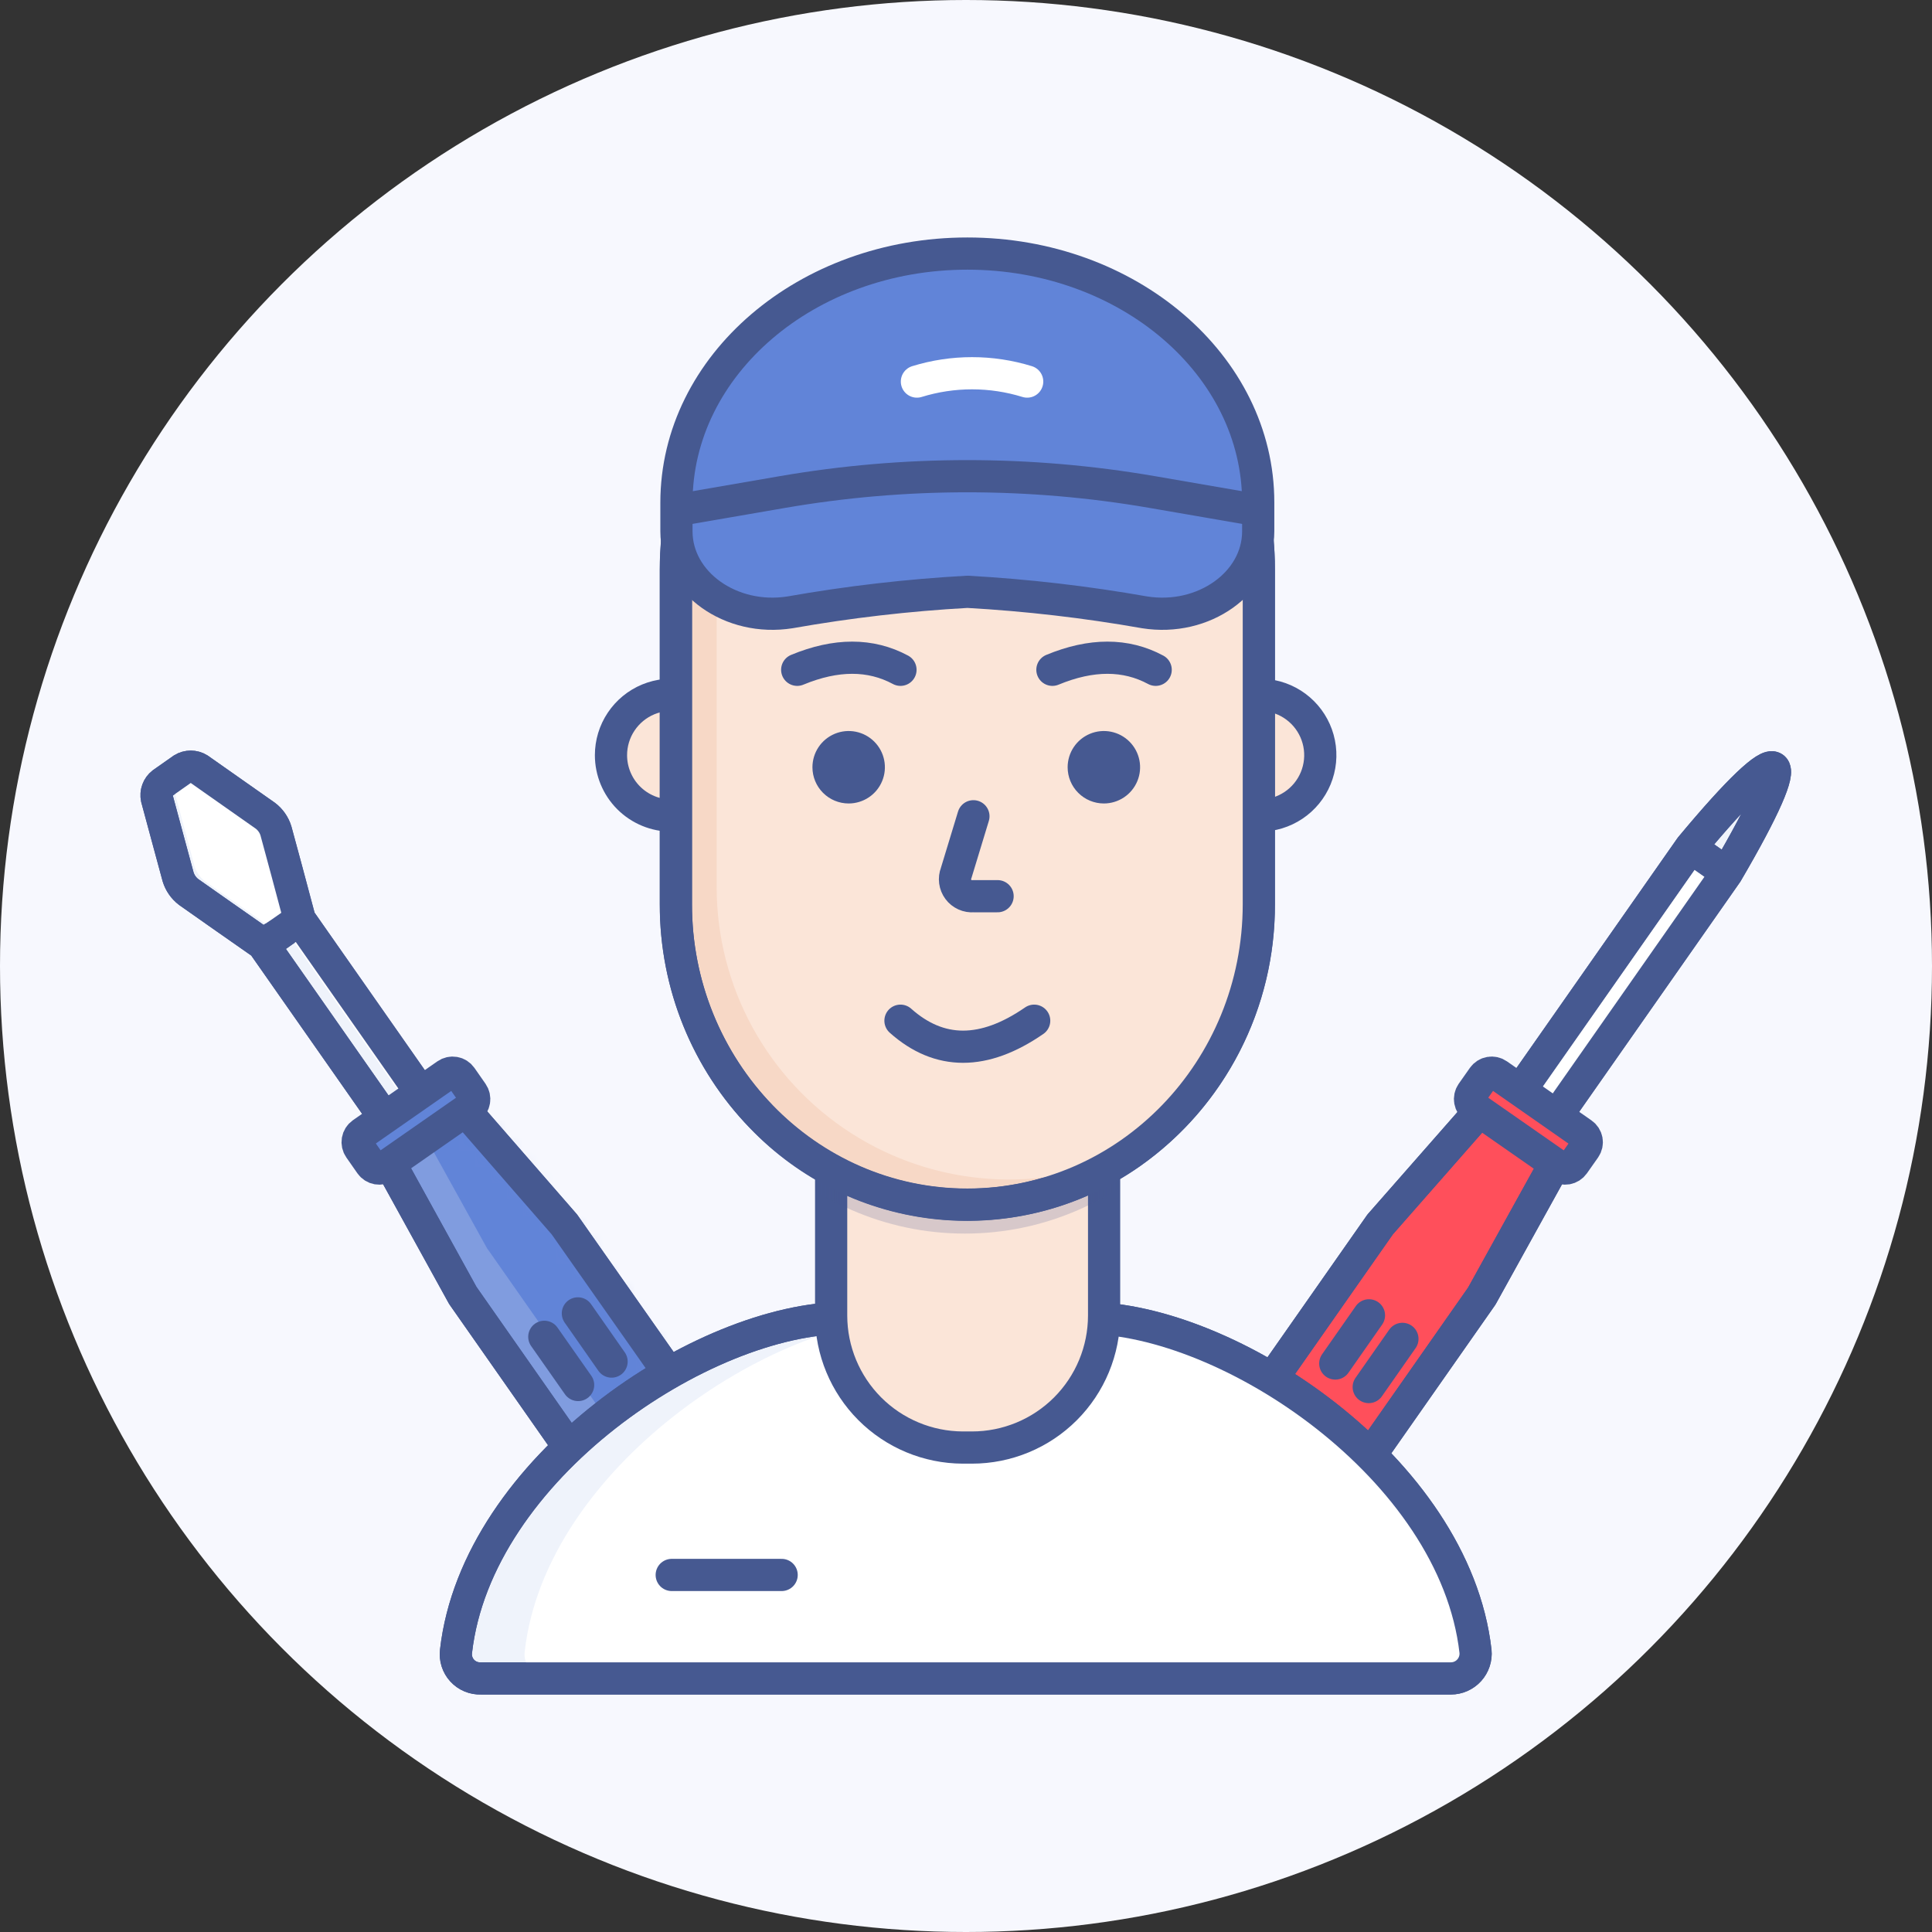 <?xml version="1.0" encoding="UTF-8"?> <svg xmlns="http://www.w3.org/2000/svg" width="120" height="120" viewBox="0 0 120 120" fill="none"><rect x="0" y="0" width="120" height="120" fill="#333333" stroke="none"/> <circle cx="60" cy="60" r="60" fill="#F7F8FE"></circle> <g clip-path="url(#clip0_613_86)"> <path fill-rule="evenodd" clip-rule="evenodd" d="M105.006 52.635L107.257 54.217L96.432 69.675L94.181 68.092L105.006 52.635ZM107.257 54.217C111.99 46.132 111.007 45.42 105.006 52.635L107.257 54.217Z" fill="#EFF3FB"></path> <path d="M105.006 52.635L107.257 54.217M105.006 52.635L94.181 68.092L96.432 69.675L107.257 54.217M105.006 52.635C111.007 45.42 111.99 46.132 107.257 54.217" stroke="#465991" stroke-width="2" stroke-linecap="round" stroke-linejoin="round"></path> <mask id="mask0_613_86" style="mask-type:luminance" maskUnits="userSpaceOnUse" x="94" y="47" width="17" height="23"> <path d="M105.006 52.635L107.257 54.218L96.432 69.675L94.181 68.093L105.006 52.635ZM107.257 54.218C111.99 46.133 111.007 45.42 105.006 52.635L107.257 54.218Z" fill="white"></path> </mask> <g mask="url(#mask0_613_86)"> <path d="M105.253 53.997L94.581 69.224L96.836 70.803L107.507 55.577L105.253 53.997Z" fill="white"></path> </g> <path d="M105.006 52.635L107.257 54.217M105.006 52.635L94.181 68.092L96.432 69.675L107.257 54.217M105.006 52.635C111.007 45.42 111.99 46.132 107.257 54.217" stroke="#465991" stroke-width="2" stroke-linecap="round" stroke-linejoin="round"></path> <path d="M85.719 76.058L85.652 76.155L75.772 90.263C75.542 90.59 75.379 90.96 75.293 91.351C75.206 91.742 75.197 92.146 75.267 92.54C75.336 92.935 75.483 93.311 75.699 93.649C75.914 93.987 76.194 94.278 76.522 94.507L77.858 95.445C78.519 95.907 79.337 96.088 80.132 95.947C80.927 95.806 81.633 95.356 82.096 94.695L91.976 80.588L92.043 80.49L97.084 71.378L92.583 68.242L85.719 76.058Z" fill="#FF4F5B" stroke="#465991" stroke-width="2" stroke-linecap="square" stroke-linejoin="round"></path> <path d="M85.719 76.058L85.652 76.155L75.772 90.263C75.542 90.59 75.379 90.96 75.293 91.351C75.206 91.742 75.197 92.146 75.267 92.54C75.336 92.935 75.483 93.311 75.699 93.649C75.914 93.987 76.194 94.278 76.522 94.507L77.858 95.445C78.519 95.907 79.337 96.088 80.132 95.947C80.927 95.806 81.633 95.356 82.096 94.695L91.976 80.588L92.043 80.49L97.084 71.378L92.583 68.242L85.719 76.058Z" stroke="#465991" stroke-width="2" stroke-linecap="square" stroke-linejoin="round"></path> <path d="M93.026 66.742L98.277 70.41C98.419 70.508 98.517 70.659 98.548 70.829C98.579 70.999 98.541 71.175 98.442 71.317L97.745 72.307C97.645 72.448 97.493 72.544 97.323 72.574C97.153 72.603 96.978 72.564 96.837 72.465L91.586 68.805C91.443 68.705 91.346 68.553 91.315 68.381C91.284 68.21 91.322 68.033 91.421 67.89L92.118 66.9C92.218 66.759 92.37 66.663 92.54 66.634C92.71 66.604 92.885 66.643 93.026 66.742Z" fill="#FF4F5B"></path> <path d="M93.026 66.742L98.277 70.41C98.419 70.508 98.517 70.659 98.548 70.829C98.579 70.999 98.541 71.175 98.442 71.317L97.745 72.307C97.645 72.448 97.493 72.544 97.323 72.574C97.153 72.603 96.978 72.564 96.837 72.465L91.586 68.805C91.443 68.705 91.346 68.553 91.315 68.381C91.284 68.21 91.322 68.033 91.421 67.89L92.118 66.9C92.218 66.759 92.37 66.663 92.54 66.634C92.71 66.604 92.885 66.643 93.026 66.742Z" stroke="#465991" stroke-width="2" stroke-miterlimit="2" stroke-linecap="square"></path> <path d="M85.029 81.698L82.936 84.69" stroke="#465991" stroke-width="2" stroke-linecap="round" stroke-linejoin="round"></path> <path d="M87.107 83.16L85.014 86.152" stroke="#465991" stroke-width="2" stroke-linecap="round" stroke-linejoin="round"></path> <path fill-rule="evenodd" clip-rule="evenodd" d="M16.367 58.695L18.617 57.113L26.381 68.205L24.131 69.78L16.367 58.695ZM18.617 57.113L17.484 57.908L16.359 58.658L13.786 56.858L11.716 55.403C11.406 55.166 11.178 54.838 11.063 54.465L10.403 52.028L9.743 49.583C9.707 49.41 9.72 49.23 9.781 49.065C9.842 48.899 9.948 48.754 10.088 48.645L10.718 48.203L11.348 47.76C11.498 47.668 11.671 47.619 11.847 47.619C12.023 47.619 12.196 47.668 12.346 47.76L14.416 49.215L16.487 50.67C16.796 50.907 17.025 51.235 17.139 51.608L17.799 54.045L18.617 57.113Z" fill="#EFF3FB"></path> <path d="M18.617 57.113L16.367 58.695L24.131 69.78L26.381 68.205L18.617 57.113ZM18.617 57.113L17.484 57.908L16.359 58.658L13.786 56.858L11.716 55.403C11.406 55.166 11.178 54.838 11.063 54.465L10.403 52.028L9.743 49.583C9.707 49.41 9.72 49.23 9.781 49.065C9.842 48.899 9.948 48.754 10.088 48.645L10.718 48.203L11.348 47.76C11.498 47.668 11.671 47.619 11.847 47.619C12.023 47.619 12.196 47.668 12.346 47.76L14.416 49.215L16.487 50.67C16.796 50.907 17.025 51.235 17.139 51.608L17.799 54.045L18.617 57.113Z" stroke="#465991" stroke-width="2" stroke-miterlimit="3" stroke-linecap="square"></path> <mask id="mask1_613_86" style="mask-type:luminance" maskUnits="userSpaceOnUse" x="9" y="47" width="18" height="23"> <path d="M16.367 58.695L18.617 57.113L26.381 68.205L24.131 69.78L16.367 58.695ZM18.617 57.113L17.484 57.908L16.359 58.658L13.786 56.858L11.716 55.403C11.406 55.166 11.178 54.838 11.063 54.465L10.403 52.028L9.743 49.583C9.707 49.41 9.72 49.23 9.781 49.065C9.842 48.899 9.948 48.754 10.088 48.645L10.718 48.203L11.348 47.76C11.498 47.668 11.671 47.619 11.847 47.619C12.023 47.619 12.196 47.668 12.346 47.76L14.416 49.215L16.487 50.67C16.796 50.907 17.025 51.235 17.139 51.608L17.799 54.045L18.617 57.113Z" fill="white"></path> </mask> <g mask="url(#mask1_613_86)"> <path d="M19.637 56.415L18.512 57.21L17.379 57.998L14.814 56.198L12.736 54.742C12.431 54.504 12.204 54.18 12.083 53.812L11.431 51.367L10.77 48.922C10.732 48.751 10.744 48.573 10.804 48.408C10.864 48.244 10.969 48.099 11.108 47.992L11.738 47.55L12.376 47.108C12.523 47.012 12.695 46.961 12.871 46.961C13.047 46.961 13.219 47.012 13.366 47.108L15.437 48.555L17.514 50.01C17.818 50.253 18.045 50.579 18.167 50.948L18.82 53.393L19.637 56.415Z" fill="white"></path> <path d="M19.676 55.732L17.421 57.311L25.191 68.398L27.446 66.818L19.676 55.732Z" fill="white"></path> </g> <path d="M18.617 57.113L16.367 58.695L24.131 69.78L26.381 68.205L18.617 57.113ZM18.617 57.113L17.484 57.908L16.359 58.658L13.786 56.858L11.716 55.403C11.406 55.166 11.178 54.838 11.063 54.465L10.403 52.028L9.743 49.583C9.707 49.41 9.72 49.23 9.781 49.065C9.842 48.899 9.948 48.754 10.088 48.645L10.718 48.203L11.348 47.76C11.498 47.668 11.671 47.619 11.847 47.619C12.023 47.619 12.196 47.668 12.346 47.76L14.416 49.215L16.487 50.67C16.796 50.907 17.025 51.235 17.139 51.608L17.799 54.045L18.617 57.113Z" stroke="#465991" stroke-width="2" stroke-miterlimit="3" stroke-linecap="square"></path> <path d="M28.744 80.46L28.812 80.558L38.692 94.665C39.154 95.326 39.861 95.776 40.656 95.917C41.45 96.057 42.268 95.877 42.93 95.415L44.265 94.478C44.594 94.248 44.874 93.957 45.089 93.619C45.304 93.281 45.451 92.905 45.521 92.51C45.591 92.116 45.582 91.712 45.495 91.321C45.408 90.93 45.245 90.56 45.015 90.232L35.121 76.147L35.053 76.05L28.212 68.198L23.711 71.332L28.744 80.46Z" fill="#809CDF" stroke="#465991" stroke-width="2" stroke-linecap="square" stroke-linejoin="round"></path> <mask id="mask2_613_86" style="mask-type:luminance" maskUnits="userSpaceOnUse" x="23" y="68" width="23" height="28"> <path d="M28.744 80.46L28.812 80.558L38.692 94.665C39.154 95.326 39.861 95.776 40.656 95.917C41.45 96.058 42.268 95.877 42.93 95.415L44.265 94.478C44.594 94.249 44.874 93.957 45.089 93.619C45.304 93.282 45.451 92.905 45.521 92.511C45.591 92.116 45.582 91.712 45.495 91.321C45.408 90.93 45.245 90.561 45.015 90.233L35.121 76.148L35.053 76.05L28.212 68.198L23.711 71.333L28.744 80.46Z" fill="white"></path> </mask> <g mask="url(#mask2_613_86)"> <path d="M30.26 77.55L30.335 77.648L40.214 91.755C40.443 92.083 40.734 92.363 41.071 92.578C41.408 92.793 41.784 92.94 42.178 93.01C42.572 93.08 42.975 93.071 43.366 92.984C43.756 92.898 44.126 92.735 44.453 92.505L45.788 91.575C46.117 91.346 46.397 91.054 46.612 90.717C46.827 90.379 46.974 90.002 47.044 89.608C47.114 89.214 47.105 88.81 47.018 88.419C46.931 88.028 46.768 87.658 46.538 87.33L36.621 73.245L36.554 73.148L29.712 65.288L25.211 68.43L30.26 77.55Z" fill="#6184D8"></path> </g> <path d="M28.744 80.46L28.812 80.558L38.692 94.665C39.154 95.326 39.861 95.776 40.656 95.917C41.45 96.057 42.268 95.877 42.93 95.415L44.265 94.478C44.594 94.248 44.874 93.957 45.089 93.619C45.304 93.281 45.451 92.905 45.521 92.51C45.591 92.116 45.582 91.712 45.495 91.321C45.408 90.93 45.245 90.56 45.015 90.232L35.121 76.147L35.053 76.05L28.212 68.198L23.711 71.332L28.744 80.46Z" stroke="#465991" stroke-width="2" stroke-linecap="square" stroke-linejoin="round"></path> <path d="M22.488 70.402L27.739 66.742C27.881 66.643 28.055 66.604 28.226 66.634C28.396 66.663 28.547 66.759 28.647 66.9L29.337 67.89C29.436 68.032 29.476 68.208 29.446 68.38C29.417 68.551 29.321 68.704 29.18 68.805L23.928 72.465C23.787 72.564 23.612 72.603 23.442 72.574C23.272 72.544 23.12 72.448 23.021 72.307L22.33 71.317C22.231 71.175 22.192 70.999 22.221 70.828C22.251 70.656 22.346 70.503 22.488 70.402Z" fill="#6184D8"></path> <path d="M22.488 70.402L27.739 66.742C27.881 66.643 28.055 66.604 28.226 66.634C28.396 66.663 28.547 66.759 28.647 66.9L29.337 67.89C29.436 68.032 29.476 68.208 29.446 68.38C29.417 68.551 29.321 68.704 29.18 68.805L23.928 72.465C23.787 72.564 23.612 72.603 23.442 72.574C23.272 72.544 23.12 72.448 23.021 72.307L22.33 71.317C22.231 71.175 22.192 70.999 22.221 70.828C22.251 70.656 22.346 70.503 22.488 70.402Z" stroke="#465991" stroke-width="2" stroke-miterlimit="2" stroke-linecap="square"></path> <path d="M33.808 83.032L35.908 86.025" stroke="#465991" stroke-width="2" stroke-linecap="round" stroke-linejoin="round"></path> <path d="M35.893 81.577L37.986 84.57" stroke="#465991" stroke-width="2" stroke-linecap="round" stroke-linejoin="round"></path> <path d="M90.115 104.25H29.87C29.652 104.258 29.435 104.219 29.234 104.135C29.033 104.051 28.853 103.925 28.706 103.764C28.559 103.603 28.449 103.413 28.383 103.205C28.317 102.998 28.297 102.778 28.324 102.562C29.622 91.185 43.695 81.862 52.51 81.862H67.453C76.275 81.862 90.348 91.185 91.646 102.562C91.667 102.776 91.643 102.992 91.575 103.195C91.508 103.399 91.399 103.586 91.254 103.745C91.11 103.904 90.934 104.031 90.738 104.118C90.542 104.205 90.33 104.25 90.115 104.25Z" fill="#EFF3FB" stroke="#465991" stroke-width="2" stroke-linecap="round" stroke-linejoin="round"></path> <path d="M90.115 104.25H34.138C33.92 104.258 33.704 104.219 33.503 104.135C33.302 104.051 33.122 103.925 32.974 103.764C32.828 103.603 32.717 103.413 32.651 103.205C32.585 102.998 32.565 102.778 32.593 102.562C33.891 91.185 47.964 81.862 56.778 81.862H67.468C76.29 81.862 90.363 91.185 91.661 102.562C91.682 102.777 91.657 102.994 91.589 103.199C91.521 103.404 91.41 103.592 91.264 103.751C91.119 103.91 90.941 104.037 90.743 104.123C90.545 104.209 90.331 104.252 90.115 104.25Z" fill="white"></path> <path d="M41.722 97.823H48.549" stroke="#465991" stroke-width="2" stroke-linecap="round" stroke-linejoin="round"></path> <path d="M90.115 104.25H29.87C29.652 104.258 29.435 104.219 29.234 104.135C29.033 104.051 28.853 103.925 28.706 103.764C28.559 103.603 28.449 103.413 28.383 103.205C28.317 102.998 28.297 102.778 28.324 102.562C29.622 91.185 43.695 81.862 52.51 81.862H67.453C76.275 81.862 90.348 91.185 91.646 102.562C91.667 102.776 91.643 102.992 91.575 103.195C91.508 103.399 91.399 103.586 91.254 103.745C91.11 103.904 90.934 104.031 90.738 104.118C90.542 104.205 90.33 104.25 90.115 104.25Z" stroke="#465991" stroke-width="2" stroke-miterlimit="2" stroke-linecap="square"></path> <path d="M60.086 63.51C62.339 63.51 64.498 64.404 66.091 65.997C67.683 67.589 68.578 69.748 68.578 72V81.45C68.578 83.702 67.683 85.861 66.091 87.453C64.498 89.045 62.339 89.94 60.086 89.94C57.839 89.932 55.687 89.034 54.101 87.443C52.515 85.851 51.624 83.697 51.624 81.45V72C51.624 69.753 52.515 67.599 54.101 66.007C55.687 64.416 57.839 63.518 60.086 63.51Z" fill="#FBE5D8"></path> <path d="M59.794 63.51H60.371C62.545 63.51 64.63 64.372 66.169 65.908C67.708 67.443 68.574 69.526 68.578 71.7V81.705C68.578 83.881 67.713 85.968 66.174 87.507C64.635 89.045 62.548 89.91 60.371 89.91H59.794C57.626 89.9 55.551 89.033 54.02 87.499C52.49 85.964 51.628 83.887 51.624 81.72V71.7C51.628 69.533 52.49 67.455 54.02 65.921C55.551 64.386 57.626 63.52 59.794 63.51Z" stroke="#465991" stroke-width="2" stroke-miterlimit="3" stroke-linecap="square"></path> <mask id="mask3_613_86" style="mask-type:luminance" maskUnits="userSpaceOnUse" x="51" y="63" width="18" height="27"> <mask id="mask4_613_86" style="mask-type:luminance" maskUnits="userSpaceOnUse" x="51" y="63" width="18" height="27"> <path d="M60.371 63.51H59.801C55.269 63.51 51.594 67.184 51.594 71.715V81.72C51.594 86.252 55.269 89.925 59.801 89.925H60.371C64.904 89.925 68.578 86.252 68.578 81.72V71.715C68.578 67.184 64.904 63.51 60.371 63.51Z" fill="white"></path> </mask> <g mask="url(#mask4_613_86)"> <path d="M60.371 63.51H59.801C55.269 63.51 51.594 67.184 51.594 71.715V81.72C51.594 86.252 55.269 89.925 59.801 89.925H60.371C64.904 89.925 68.578 86.252 68.578 81.72V71.715C68.578 67.184 64.904 63.51 60.371 63.51Z" fill="white"></path> </g> </mask> <g mask="url(#mask3_613_86)"> <path d="M59.929 18.51C69.921 18.51 78.038 26.873 78.038 37.178V57.953C78.038 68.258 69.921 76.62 59.929 76.62C49.937 76.62 41.827 68.258 41.827 57.953V37.2C41.827 26.873 49.937 18.51 59.929 18.51Z" fill="#465991" fill-opacity="0.2"></path> </g> <path d="M37.949 46.905C37.949 46.163 38.169 45.438 38.581 44.822C38.993 44.205 39.579 43.724 40.264 43.44C40.95 43.157 41.704 43.082 42.431 43.227C43.159 43.372 43.827 43.729 44.352 44.253C44.877 44.778 45.234 45.446 45.379 46.173C45.523 46.901 45.449 47.655 45.165 48.34C44.881 49.025 44.4 49.611 43.784 50.023C43.167 50.435 42.442 50.655 41.7 50.655C40.705 50.655 39.751 50.26 39.047 49.557C38.344 48.853 37.949 47.9 37.949 46.905Z" fill="#FBE5D8" stroke="#465991" stroke-width="2" stroke-miterlimit="3" stroke-linecap="square"></path> <path d="M74.504 46.905C74.504 46.163 74.724 45.438 75.137 44.822C75.549 44.205 76.135 43.724 76.82 43.44C77.505 43.157 78.26 43.082 78.987 43.227C79.715 43.372 80.383 43.729 80.907 44.253C81.432 44.778 81.789 45.446 81.934 46.173C82.079 46.901 82.004 47.655 81.721 48.34C81.437 49.025 80.956 49.611 80.339 50.023C79.722 50.435 78.997 50.655 78.255 50.655C77.26 50.655 76.306 50.26 75.603 49.557C74.9 48.853 74.504 47.9 74.504 46.905Z" fill="#FBE5D8" stroke="#465991" stroke-width="2" stroke-miterlimit="3" stroke-linecap="square"></path> <path d="M78.188 35.377V56.16C78.202 59.186 77.487 62.17 76.102 64.861C74.718 67.551 72.706 69.869 70.236 71.617C66.774 74.049 62.555 75.159 58.345 74.747C54.134 74.334 50.212 72.425 47.288 69.367C43.869 65.825 41.967 61.09 41.985 56.167V35.385C41.985 25.087 50.094 16.725 60.086 16.725C63.971 16.727 67.748 18.011 70.829 20.377C73.128 22.142 74.988 24.414 76.265 27.016C77.541 29.618 78.199 32.48 78.188 35.377Z" fill="#F7D8C6" stroke="#465991" stroke-width="2" stroke-miterlimit="3" stroke-linecap="square"></path> <path d="M78.188 35.377V56.16C78.202 59.186 77.487 62.17 76.102 64.861C74.718 67.551 72.706 69.869 70.236 71.617C67.47 72.882 64.43 73.432 61.396 73.216C58.362 73.001 55.431 72.028 52.871 70.386C50.31 68.744 48.204 66.485 46.743 63.818C45.283 61.15 44.516 58.158 44.513 55.117V36.6C44.513 33.502 45.306 30.456 46.817 27.751C48.327 25.046 50.505 22.772 53.142 21.146C55.78 19.52 58.79 18.596 61.886 18.462C64.981 18.327 68.06 18.986 70.829 20.378C73.128 22.142 74.988 24.414 76.265 27.016C77.541 29.618 78.199 32.48 78.188 35.377Z" fill="#FBE5D8"></path> <path d="M60.086 16.718C70.079 16.718 78.188 25.08 78.188 35.378V56.16C78.188 66.458 70.079 74.82 60.086 74.82C50.094 74.82 41.977 66.458 41.977 56.16V35.378C41.977 25.08 50.124 16.718 60.086 16.718Z" stroke="#465991" stroke-width="2" stroke-miterlimit="3" stroke-linecap="square"></path> <path d="M49.516 41.602C51.932 40.602 54.07 40.602 55.93 41.602" stroke="#465991" stroke-width="2" stroke-linecap="round" stroke-linejoin="round"></path> <path d="M65.367 41.602C67.783 40.602 69.921 40.602 71.781 41.602" stroke="#465991" stroke-width="2" stroke-linecap="round" stroke-linejoin="round"></path> <path d="M64.235 63.398C61.114 65.552 58.346 65.552 55.93 63.398" stroke="#465991" stroke-width="2" stroke-linecap="round" stroke-linejoin="round"></path> <path d="M60.461 50.7L59.389 54.225C59.323 54.392 59.301 54.573 59.325 54.752C59.349 54.93 59.418 55.099 59.525 55.243C59.632 55.387 59.775 55.501 59.938 55.575C60.102 55.649 60.282 55.68 60.461 55.665H61.962" stroke="#465991" stroke-width="2" stroke-linecap="round" stroke-linejoin="round"></path> <path d="M50.462 47.655C50.462 47.21 50.594 46.775 50.841 46.405C51.088 46.035 51.44 45.747 51.851 45.576C52.262 45.406 52.715 45.361 53.151 45.448C53.588 45.535 53.989 45.749 54.303 46.064C54.618 46.379 54.833 46.78 54.919 47.216C55.006 47.653 54.962 48.105 54.791 48.516C54.621 48.927 54.333 49.279 53.962 49.526C53.592 49.773 53.157 49.905 52.712 49.905C52.115 49.905 51.543 49.668 51.121 49.246C50.699 48.824 50.462 48.252 50.462 47.655Z" fill="#465991"></path> <path d="M66.313 47.655C66.313 47.21 66.445 46.775 66.692 46.405C66.939 46.035 67.291 45.747 67.702 45.576C68.113 45.406 68.566 45.361 69.002 45.448C69.439 45.535 69.84 45.749 70.154 46.064C70.469 46.379 70.683 46.78 70.77 47.216C70.857 47.653 70.813 48.105 70.642 48.516C70.472 48.927 70.183 49.279 69.813 49.526C69.443 49.773 69.008 49.905 68.563 49.905C67.966 49.905 67.394 49.668 66.972 49.246C66.55 48.824 66.313 48.252 66.313 47.655Z" fill="#465991"></path> <path d="M56.958 29.985C56.208 32.602 56.08 33.982 56.613 34.11C57.146 34.237 59.771 31.942 62.734 30.742C64.715 29.942 62.789 29.69 56.958 29.985Z" fill="#465991"></path> <path d="M53.357 29.895C52.592 32.52 52.477 33.895 53.012 34.02C53.47 34.133 56.163 31.853 59.134 30.653C61.129 29.853 59.204 29.6 53.357 29.895Z" fill="#465991"></path> <path d="M48.721 31.95C48.836 34.69 49.159 36.025 49.689 35.955C50.162 35.903 51.984 32.79 54.407 30.608C56.013 29.122 54.117 29.57 48.721 31.95Z" fill="#465991"></path> <path d="M67.085 30.09C66.085 32.625 65.835 33.983 66.335 34.163C66.778 34.32 69.666 32.318 72.727 31.418C74.792 30.818 72.912 30.375 67.085 30.09Z" fill="#465991"></path> <path d="M61.136 29.535C60.251 33.275 60.136 35.245 60.791 35.445C61.369 35.617 64.655 32.445 68.293 30.765C70.729 29.66 68.343 29.25 61.136 29.535Z" fill="#465991"></path> <path d="M48.721 27.728L49.629 32.647C51.499 31.822 52.775 31.64 53.455 32.1C53.775 32.324 54.156 32.444 54.546 32.444C54.937 32.444 55.318 32.324 55.638 32.1L57.273 31.552L57.821 32.1L61.647 31.005L61.099 33.735L66.56 31.005L67.108 31.552V33.187L72.021 31.005L70.934 28.275C60.206 25.88 54.743 24.605 54.542 24.45C54.343 24.295 52.402 25.388 48.721 27.728Z" fill="#465991"></path> <path d="M60.086 15.75C50.102 15.75 42.015 22.68 42.015 31.223V33C42.015 36.203 45.398 38.618 49.074 38.033C52.716 37.389 56.393 36.964 60.086 36.758C63.777 36.964 67.451 37.39 71.091 38.033C74.767 38.618 78.15 36.203 78.15 33V31.2C78.15 22.68 70.064 15.75 60.086 15.75Z" fill="#6184D8" stroke="#465991" stroke-width="2" stroke-linecap="round" stroke-linejoin="round"></path> <path d="M42.727 31.575L48.594 30.562C56.197 29.25 63.968 29.25 71.571 30.562L77.438 31.575" stroke="#465991" stroke-width="2" stroke-linecap="round" stroke-linejoin="round"></path> <path d="M56.951 23.7C59.181 23.01 61.569 23.01 63.8 23.7" stroke="white" stroke-width="2" stroke-linecap="round" stroke-linejoin="round"></path> </g> <defs> <clipPath id="clip0_613_86"> <rect width="104" height="92" fill="white" transform="translate(8 14)"></rect> </clipPath> </defs> </svg> 